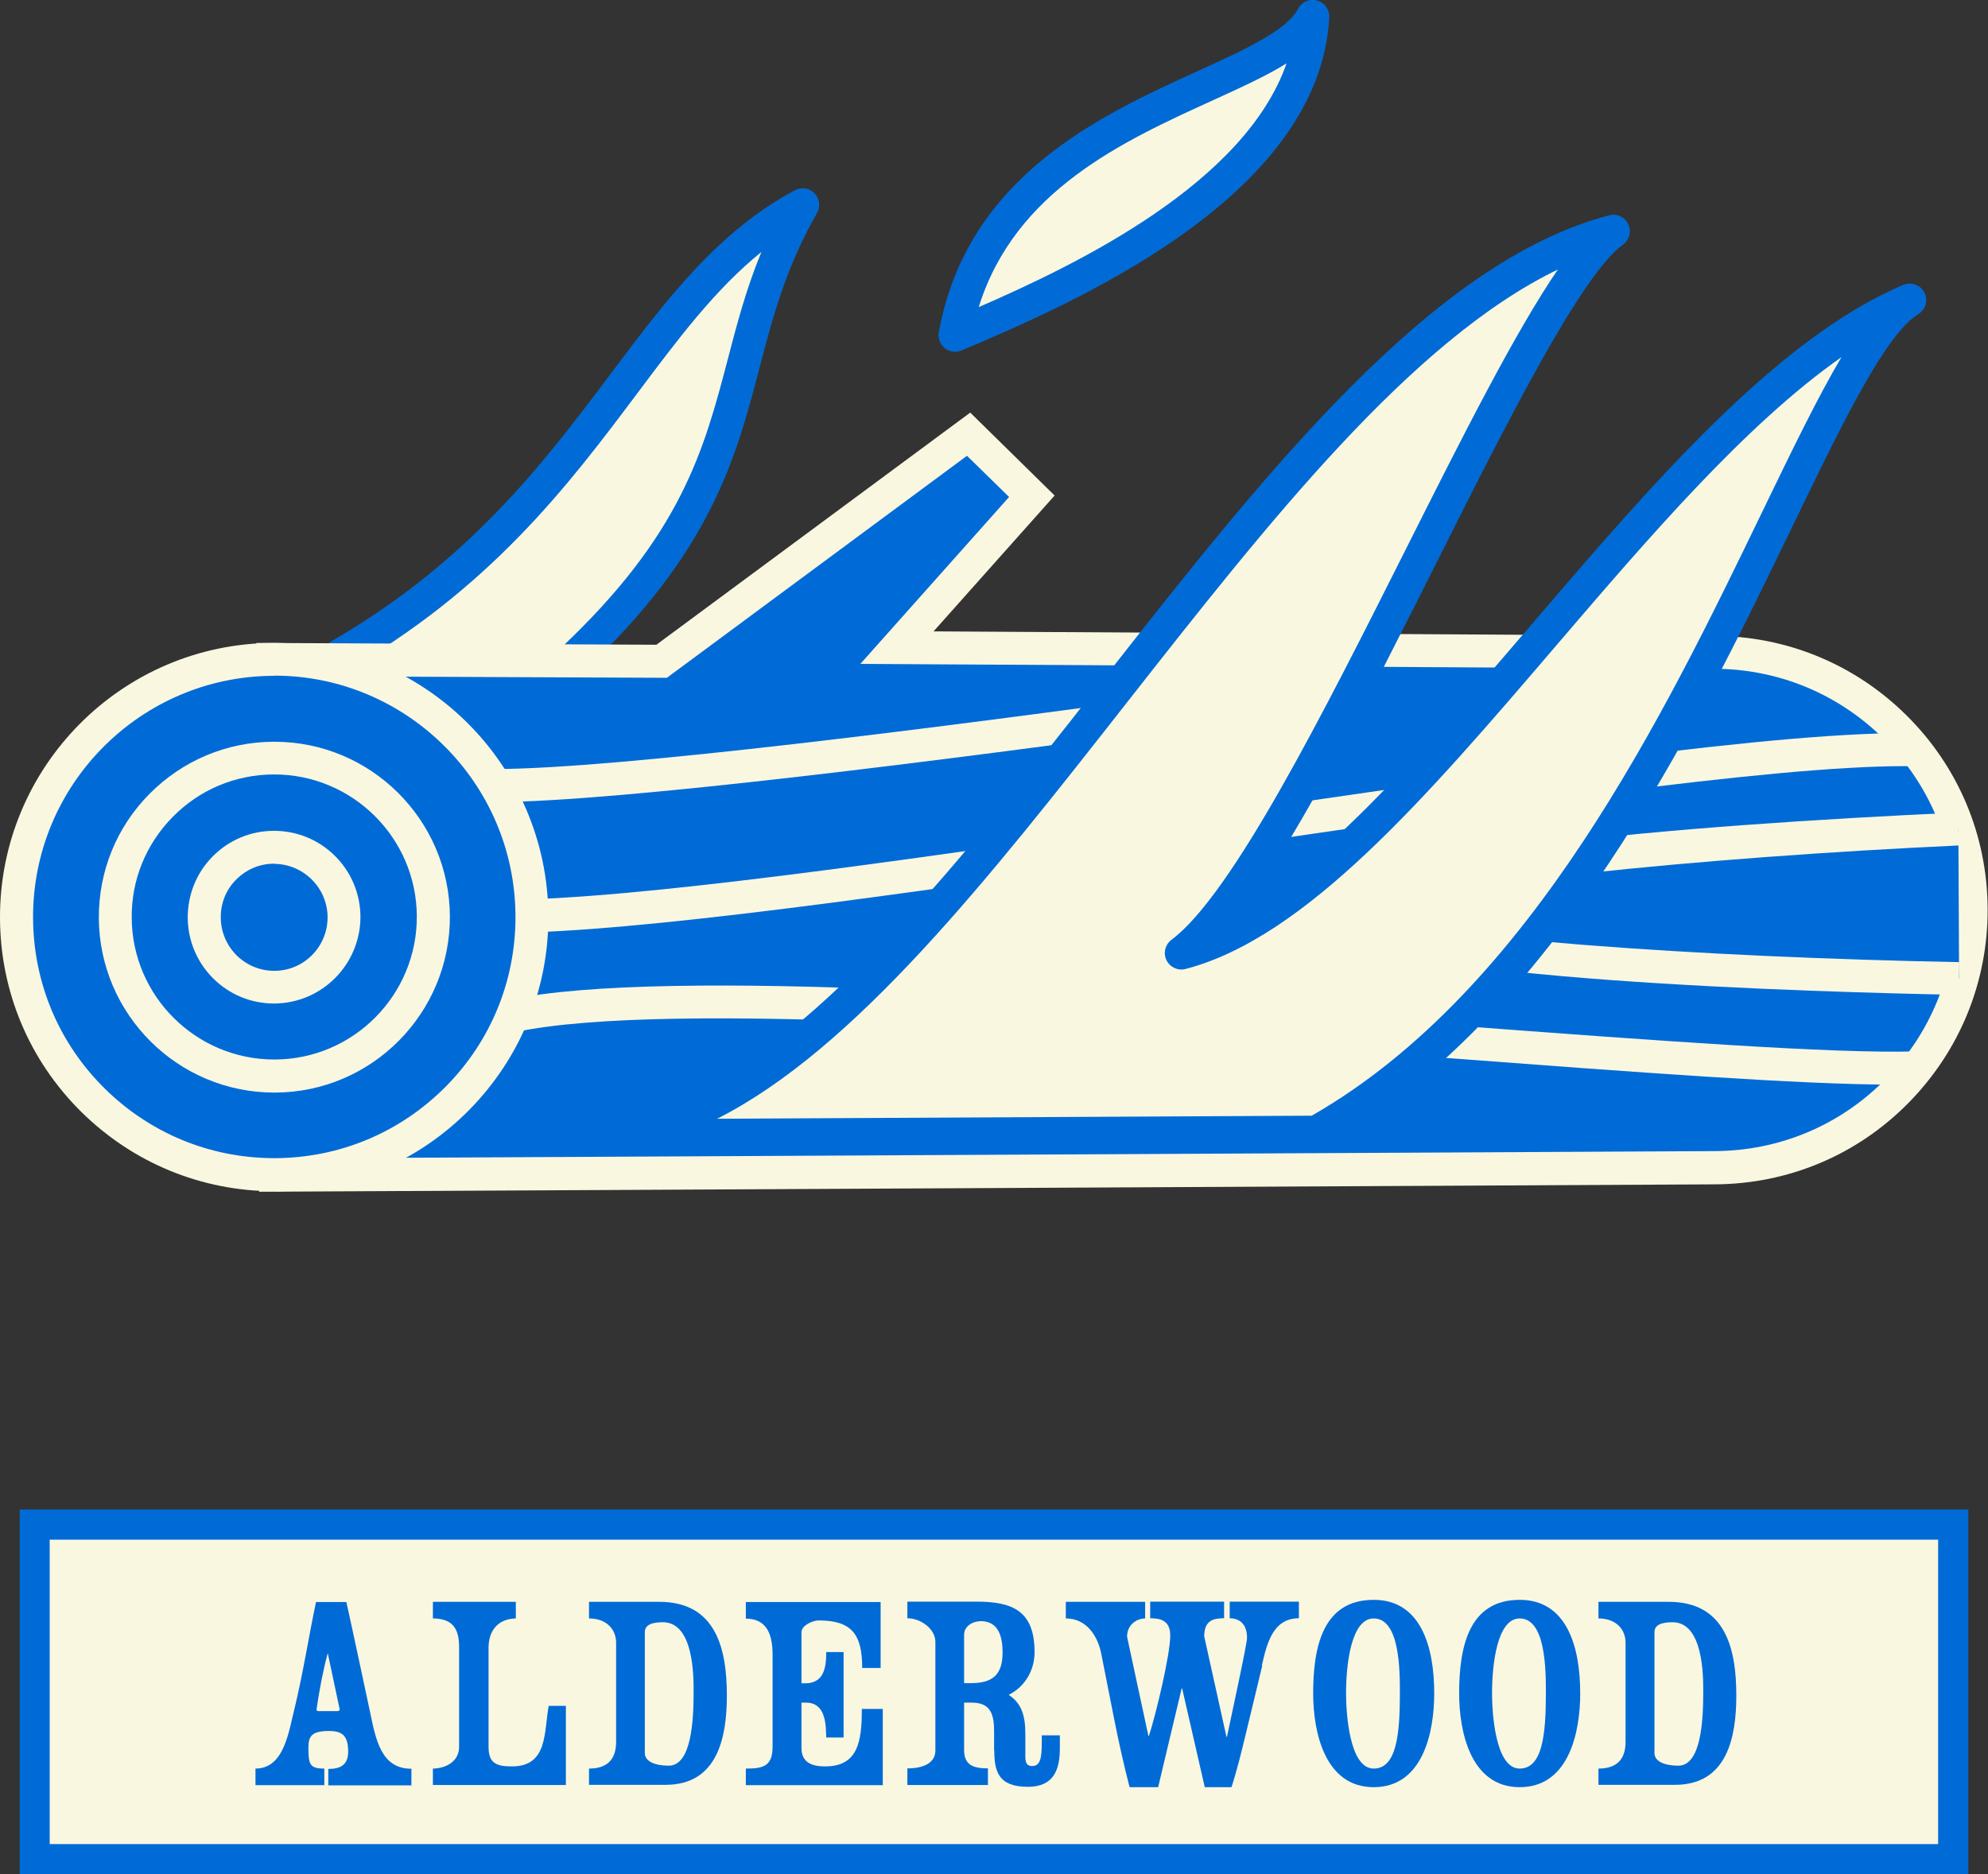 <svg viewBox="0 0 110.03 103.74" xmlns="http://www.w3.org/2000/svg" data-name="Layer 2" id="Layer_2">
  <rect x="0" y="0" width="110.03" height="103.74" fill="#333333" stroke="none"/>
  <defs>
    <style>
      .cls-1 {
        fill: #006bd6;
      }

      .cls-2 {
        fill: #faf7e0;
      }
    </style>
  </defs>
  <g data-name="Layer 1" id="Layer_1-2">
    <g>
      <g>
        <g>
          <rect height="18.52" width="106.18" y="84.39" x="1.92" class="cls-2"></rect>
          <path d="M108.94,103.74H1.09v-20.18h107.85v20.18ZM2.75,102.08h104.52v-16.85H2.75v16.85Z" class="cls-1"></path>
        </g>
        <g>
          <path d="M18.17,98.82v-.9c.6,0,1.1-.17,1.1-.95,0-.92-.35-1.15-1.07-1.15-.96,0-1.13.3-1.13.93,0,.93.08,1.15.88,1.15v.92h-3.81v-.92c1.61,0,1.84-2.07,2.2-3.49.45-1.88.75-3.83,1.15-5.73h1.68c.45,2.03.88,4.08,1.32,6.13.32,1.55.63,3.1,2.28,3.1v.92h-4.59ZM18.14,91.51c-.27,1-.47,2.08-.62,3.11,0,.05,0,.1.12.1h1.03c.1,0,.13-.05.13-.1l-.66-3.11Z" class="cls-1"></path>
          <path d="M23.96,98.82v-.92c.6,0,1.45-.32,1.45-1.2v-5.49c0-.9-.23-1.62-1.45-1.62v-.92h4.59v.92c-1.01.02-1.51.7-1.51,1.62v5.49c0,.92.45,1.08,1.3,1.08,2,0,1.76-1.93,2.03-3.35h.95v4.38h-7.36Z" class="cls-1"></path>
          <path d="M32.6,98.82v-.92c.92,0,1.5-.42,1.5-1.48v-5.48c0-.77-.55-1.35-1.5-1.35v-.92h3.89c3.15,0,3.74,2.61,3.74,5.19,0,2.31-.51,4.94-3.39,4.94h-4.24ZM35.69,90.35v6.69c0,.47.57.7,1.32.7,1.27,0,1.38-2.53,1.38-4.11,0-.87,0-3.83-1.7-3.83-.58,0-1,.13-1,.55Z" class="cls-1"></path>
          <path d="M48.87,98.82h-7.59v-.92c.95,0,1.48-.12,1.48-1.21v-5.09c0-1.08-.29-2-1.48-2v-.92h7.46v3.65h-1.02c0-1.85-.57-2.63-2.41-2.63-.32,0-.95.27-.95.65v2.83h.2c1.05,0,1.17-.88,1.17-1.73h.96v4.73h-.96c-.02-.71-.02-1.93-1.12-1.93h-.25v2.51c0,.83.61,1.02,1.31,1.02,1.82,0,2.03-1.38,2.03-3.18h1.16v4.23Z" class="cls-1"></path>
          <path d="M55.02,96.9v-1.05c0-.92-.17-1.6-1.23-1.6h-.43v2.61c0,.82.46,1.03,1.32,1.03v.92h-4.46v-.92c1,0,1.55-.37,1.55-.98v-6.03c0-.7-.8-1.3-1.55-1.3v-.92h3.83c2.01,0,3.21.52,3.21,2.8,0,1-.53,1.91-1.43,2.36.72.48.92,1.15.92,2.18v1.18c0,.3.02.58.38.58.45,0,.53-.45.53-1.33v-.37h1v.72c0,1.2-.35,2.13-1.77,2.13-1.65,0-1.86-.87-1.86-2.03ZM53.36,90.51v2.66h.4c1.21,0,1.73-.5,1.73-1.7,0-.82-.2-1.73-1.2-1.73-.45,0-.93.27-.93.76Z" class="cls-1"></path>
          <path d="M69.86,92.21l-.9,3.74c-.25,1.02-.47,1.96-.8,2.98h-1.48l-1.25-5.46h-.03l-1.3,5.46h-1.58c-.65-2.48-1.07-4.94-1.58-7.44-.21-.98-.83-1.9-1.95-1.9v-.92h4.39v.92c-.45,0-1,.33-1,1.01l1.18,5.49h.03c.38-1.16,1.18-4.49,1.18-5.56,0-.85-.58-.95-1.11-.95v-.92h4.09v.92c-.57,0-1.1.1-1.1,1l1.23,5.56h.03c.13-.65,1.11-5.11,1.11-5.48,0-.8-.46-1.08-.96-1.08v-.92h3.83v.92c-1.45,0-1.77,1.41-2.05,2.61Z" class="cls-1"></path>
          <path d="M72.68,93.74c0-2.51.5-5.18,3.35-5.18,2.59,0,3.35,2.55,3.35,5.18,0,2.16-.63,5.19-3.35,5.19s-3.35-3.08-3.35-5.19ZM74.5,93.74c0,1.03.17,4.16,1.53,4.16,1.26,0,1.45-1.88,1.45-4.16,0-1.27,0-4.15-1.45-4.15-1.23,0-1.53,2.48-1.53,4.15Z" class="cls-1"></path>
          <path d="M80.76,93.74c0-2.51.5-5.18,3.35-5.18,2.59,0,3.35,2.55,3.35,5.18,0,2.16-.63,5.19-3.35,5.19s-3.35-3.08-3.35-5.19ZM82.58,93.74c0,1.03.17,4.16,1.53,4.16,1.26,0,1.45-1.88,1.45-4.16,0-1.27,0-4.15-1.45-4.15-1.23,0-1.53,2.48-1.53,4.15Z" class="cls-1"></path>
          <path d="M88.47,98.82v-.92c.92,0,1.5-.42,1.5-1.48v-5.48c0-.77-.55-1.35-1.5-1.35v-.92h3.89c3.15,0,3.74,2.61,3.74,5.19,0,2.31-.51,4.94-3.39,4.94h-4.24ZM91.57,90.35v6.69c0,.47.57.7,1.32.7,1.27,0,1.38-2.53,1.38-4.11,0-.87,0-3.83-1.7-3.83-.58,0-1,.13-1,.55Z" class="cls-1"></path>
        </g>
      </g>
      <g>
        <g>
          <g>
            <path d="M18.42,36.52c14.62-8.26,16.84-20.3,26.01-25.16-4.91,8.57-1.92,15.02-12.79,25.22" class="cls-2"></path>
            <path d="M31.64,37.48c-.24,0-.48-.1-.67-.29-.34-.37-.32-.94.04-1.29,6.73-6.32,7.96-11.02,9.27-16.01.5-1.92,1.01-3.88,1.86-5.94-2.54,2.05-4.58,4.77-6.85,7.8-3.83,5.11-8.18,10.89-16.42,15.55-.44.25-1,.1-1.24-.35-.25-.44-.09-.99.34-1.24,7.91-4.47,12.13-10.09,15.86-15.06,3.03-4.03,5.89-7.84,10.17-10.12.36-.19.8-.12,1.08.17.28.29.34.73.14,1.09-1.72,3.01-2.43,5.7-3.18,8.56-1.31,5.01-2.67,10.2-9.79,16.87-.18.17-.4.25-.62.25Z" class="cls-1"></path>
          </g>
          <g>
            <path d="M94.78,36.1l-45.13-.26,7.47-8.38-3.5-3.43-16.99,12.57-21.53-.09.14,28.53,79.67-.4c7.88-.04,14.23-6.46,14.19-14.34s-6.46-14.23-14.34-14.19Z" class="cls-1"></path>
            <path d="M14.35,65.95l-.16-30.36,22.14.1,17.37-12.85,4.67,4.59-6.7,7.52,43.1.25s.05,0,.07,0c4.02,0,7.81,1.56,10.67,4.39,2.88,2.85,4.48,6.65,4.5,10.71.02,4.05-1.54,7.87-4.39,10.76s-6.65,4.48-10.71,4.5l-80.58.41ZM16.02,37.42l.14,26.7,78.76-.4c3.57-.02,6.91-1.42,9.42-3.96s3.88-5.89,3.86-9.46c-.02-3.57-1.42-6.91-3.96-9.42-2.52-2.49-5.85-3.86-9.39-3.86h-.08l-47.15-.27,8.23-9.24-2.33-2.28-16.61,12.29-20.91-.09Z" class="cls-2"></path>
          </g>
          <g>
            <g>
              <circle r="14.27" cy="50.77" cx="15.18" class="cls-1"></circle>
              <path d="M15.18,65.94c-4.02,0-7.81-1.56-10.68-4.39C1.62,58.7.02,54.9,0,50.84c-.04-8.37,6.73-15.21,15.1-15.25.02,0,.05,0,.07,0,8.33,0,15.13,6.76,15.18,15.1h0c.02,4.05-1.54,7.87-4.39,10.76-2.85,2.88-6.65,4.48-10.71,4.5-.03,0-.05,0-.08,0ZM15.18,37.41h-.07c-7.36.04-13.32,6.06-13.28,13.42.02,3.57,1.42,6.91,3.96,9.42,2.52,2.49,5.85,3.86,9.39,3.86h.07c3.57-.02,6.91-1.43,9.42-3.96,2.51-2.53,3.88-5.9,3.86-9.46h0c-.04-7.34-6.02-13.29-13.35-13.29Z" class="cls-2"></path>
            </g>
            <path d="M15.18,60.48c-5.33,0-9.68-4.32-9.71-9.66-.01-2.59.98-5.04,2.81-6.88,1.83-1.84,4.26-2.87,6.86-2.88h.05c5.33,0,9.68,4.32,9.71,9.66h0c.02,5.36-4.31,9.74-9.67,9.76h-.05ZM15.18,42.87h-.04c-2.11.01-4.09.84-5.57,2.34-1.48,1.5-2.3,3.48-2.28,5.59.02,4.34,3.56,7.85,7.89,7.85h.04c4.35-.02,7.87-3.58,7.85-7.93h0c-.02-4.34-3.56-7.85-7.89-7.85Z" class="cls-2"></path>
            <path d="M15.17,55.55c-1.27,0-2.46-.49-3.36-1.38-.91-.9-1.41-2.1-1.42-3.37,0-1.28.48-2.48,1.38-3.39.9-.91,2.09-1.41,3.37-1.42h.02c1.27,0,2.47.49,3.37,1.38.91.9,1.41,2.1,1.42,3.37,0,2.64-2.12,4.79-4.76,4.81h-.03ZM15.18,47.81h-.02c-.79,0-1.53.32-2.09.88-.56.56-.86,1.31-.85,2.1,0,.79.32,1.53.87,2.09.56.55,1.3.86,2.08.86h.02c1.63,0,2.95-1.34,2.94-2.97,0-.79-.32-1.53-.88-2.09-.56-.55-1.3-.86-2.08-.86Z" class="cls-2"></path>
          </g>
          <g>
            <path d="M28.35,56.24c13.65-2.91,65.23,3.28,77.76,2.87" class="cls-1"></path>
            <path d="M104.76,60.04c-5.09,0-14.28-.69-24.77-1.48-19.16-1.44-42.99-3.23-51.46-1.43l-.38-1.78c8.72-1.86,32.71-.06,51.97,1.39,11.46.86,21.37,1.6,25.95,1.46l.06,1.82c-.42.01-.88.02-1.38.02Z" class="cls-2"></path>
          </g>
          <g>
            <path d="M29.44,50.69c17.02-.61,62.89-9.47,76.58-9.19" class="cls-1"></path>
            <path d="M29.47,51.6l-.06-1.82c8.06-.29,22.93-2.48,37.29-4.6,16.51-2.44,32.13-4.74,39.34-4.59l-.04,1.82c-.2,0-.41,0-.63,0-7.38,0-23.14,2.33-38.4,4.58-14.42,2.13-29.33,4.33-37.5,4.62Z" class="cls-2"></path>
          </g>
          <g>
            <path d="M108.39,45.89s-33.07,1.53-33.86,4.58c-.79,3.05,33.9,3.7,33.9,3.7" class="cls-1"></path>
            <path d="M108.42,55.07c-7.55-.14-32.35-.82-34.52-3.67-.27-.35-.35-.76-.25-1.16.8-3.06,19.31-4.55,34.7-5.26l.08,1.82c-14.36.66-29.9,2.21-32.71,3.74,2.9,1.38,18.42,2.45,32.72,2.72l-.03,1.82Z" class="cls-2"></path>
          </g>
          <g>
            <path d="M27.43,43.48c6.71-.02,24.22-2.23,38.65-4.22" class="cls-1"></path>
            <path d="M27.43,44.39v-1.82c6.75-.01,24.67-2.3,38.52-4.21l.25,1.81c-13.9,1.92-31.92,4.21-38.77,4.23Z" class="cls-2"></path>
          </g>
        </g>
        <g>
          <path d="M32.62,62.88c18.83-.1,36.69-44.85,56.66-50.08-5.28,3.8-17.2,34.98-23.9,39.97,12.51-3.24,26.29-30.21,40.29-36.17-5.89,3.64-13.56,35.24-32.84,46.08l-40.23.2Z" class="cls-2"></path>
          <path d="M32.62,63.8c-.5,0-.91-.4-.91-.91,0-.5.41-.91.91-.92,9.37-.05,19.02-12.35,28.36-24.26,8.95-11.41,18.21-23.21,28.08-25.79.42-.12.87.09,1.06.49.19.4.06.87-.29,1.13-2.31,1.66-6.43,9.84-10.4,17.76-3.61,7.18-7.32,14.55-10.51,18.94,5.02-3.03,10.3-9.2,15.83-15.65,6.66-7.78,13.55-15.83,20.59-18.82.44-.18.95,0,1.17.42.22.42.08.94-.33,1.19-1.84,1.14-4.21,6.04-6.95,11.71-5.56,11.49-13.17,27.22-25.91,34.39-.14.08-.29.12-.44.12l-40.23.2h0ZM86.26,14.9c-8.14,3.92-16.11,14.08-23.85,23.94-7.7,9.82-15.08,19.22-22.72,23.09l32.91-.17c12.13-6.94,19.54-22.27,24.96-33.48,1.65-3.41,3.06-6.32,4.36-8.51-5.3,3.72-10.63,9.94-15.81,15.99-7.11,8.31-13.83,16.15-20.5,17.88-.42.11-.86-.1-1.05-.49-.19-.39-.07-.87.28-1.13,3.36-2.5,8.45-12.63,12.94-21.56,3.21-6.39,6.11-12.14,8.47-15.58Z" class="cls-1"></path>
        </g>
        <g>
          <path d="M52.86,18.56c2.29-12.52,17.55-13.37,19.8-17.65-.5,9.45-13.92,15.15-19.8,17.65Z" class="cls-2"></path>
          <path d="M52.86,19.47c-.2,0-.41-.07-.57-.2-.26-.21-.39-.55-.33-.88,1.58-8.65,8.96-12.01,14.36-14.47,2.63-1.2,4.89-2.23,5.53-3.44.2-.38.64-.57,1.05-.45.41.11.69.5.67.93-.53,10.03-14.42,15.92-20.35,18.44-.12.05-.24.07-.36.07ZM71.22,3.5c-1.12.7-2.55,1.35-4.15,2.08-4.89,2.23-10.89,4.96-12.9,11.42,5.5-2.39,14.73-6.86,17.04-13.5Z" class="cls-1"></path>
        </g>
      </g>
    </g>
  </g>
</svg>